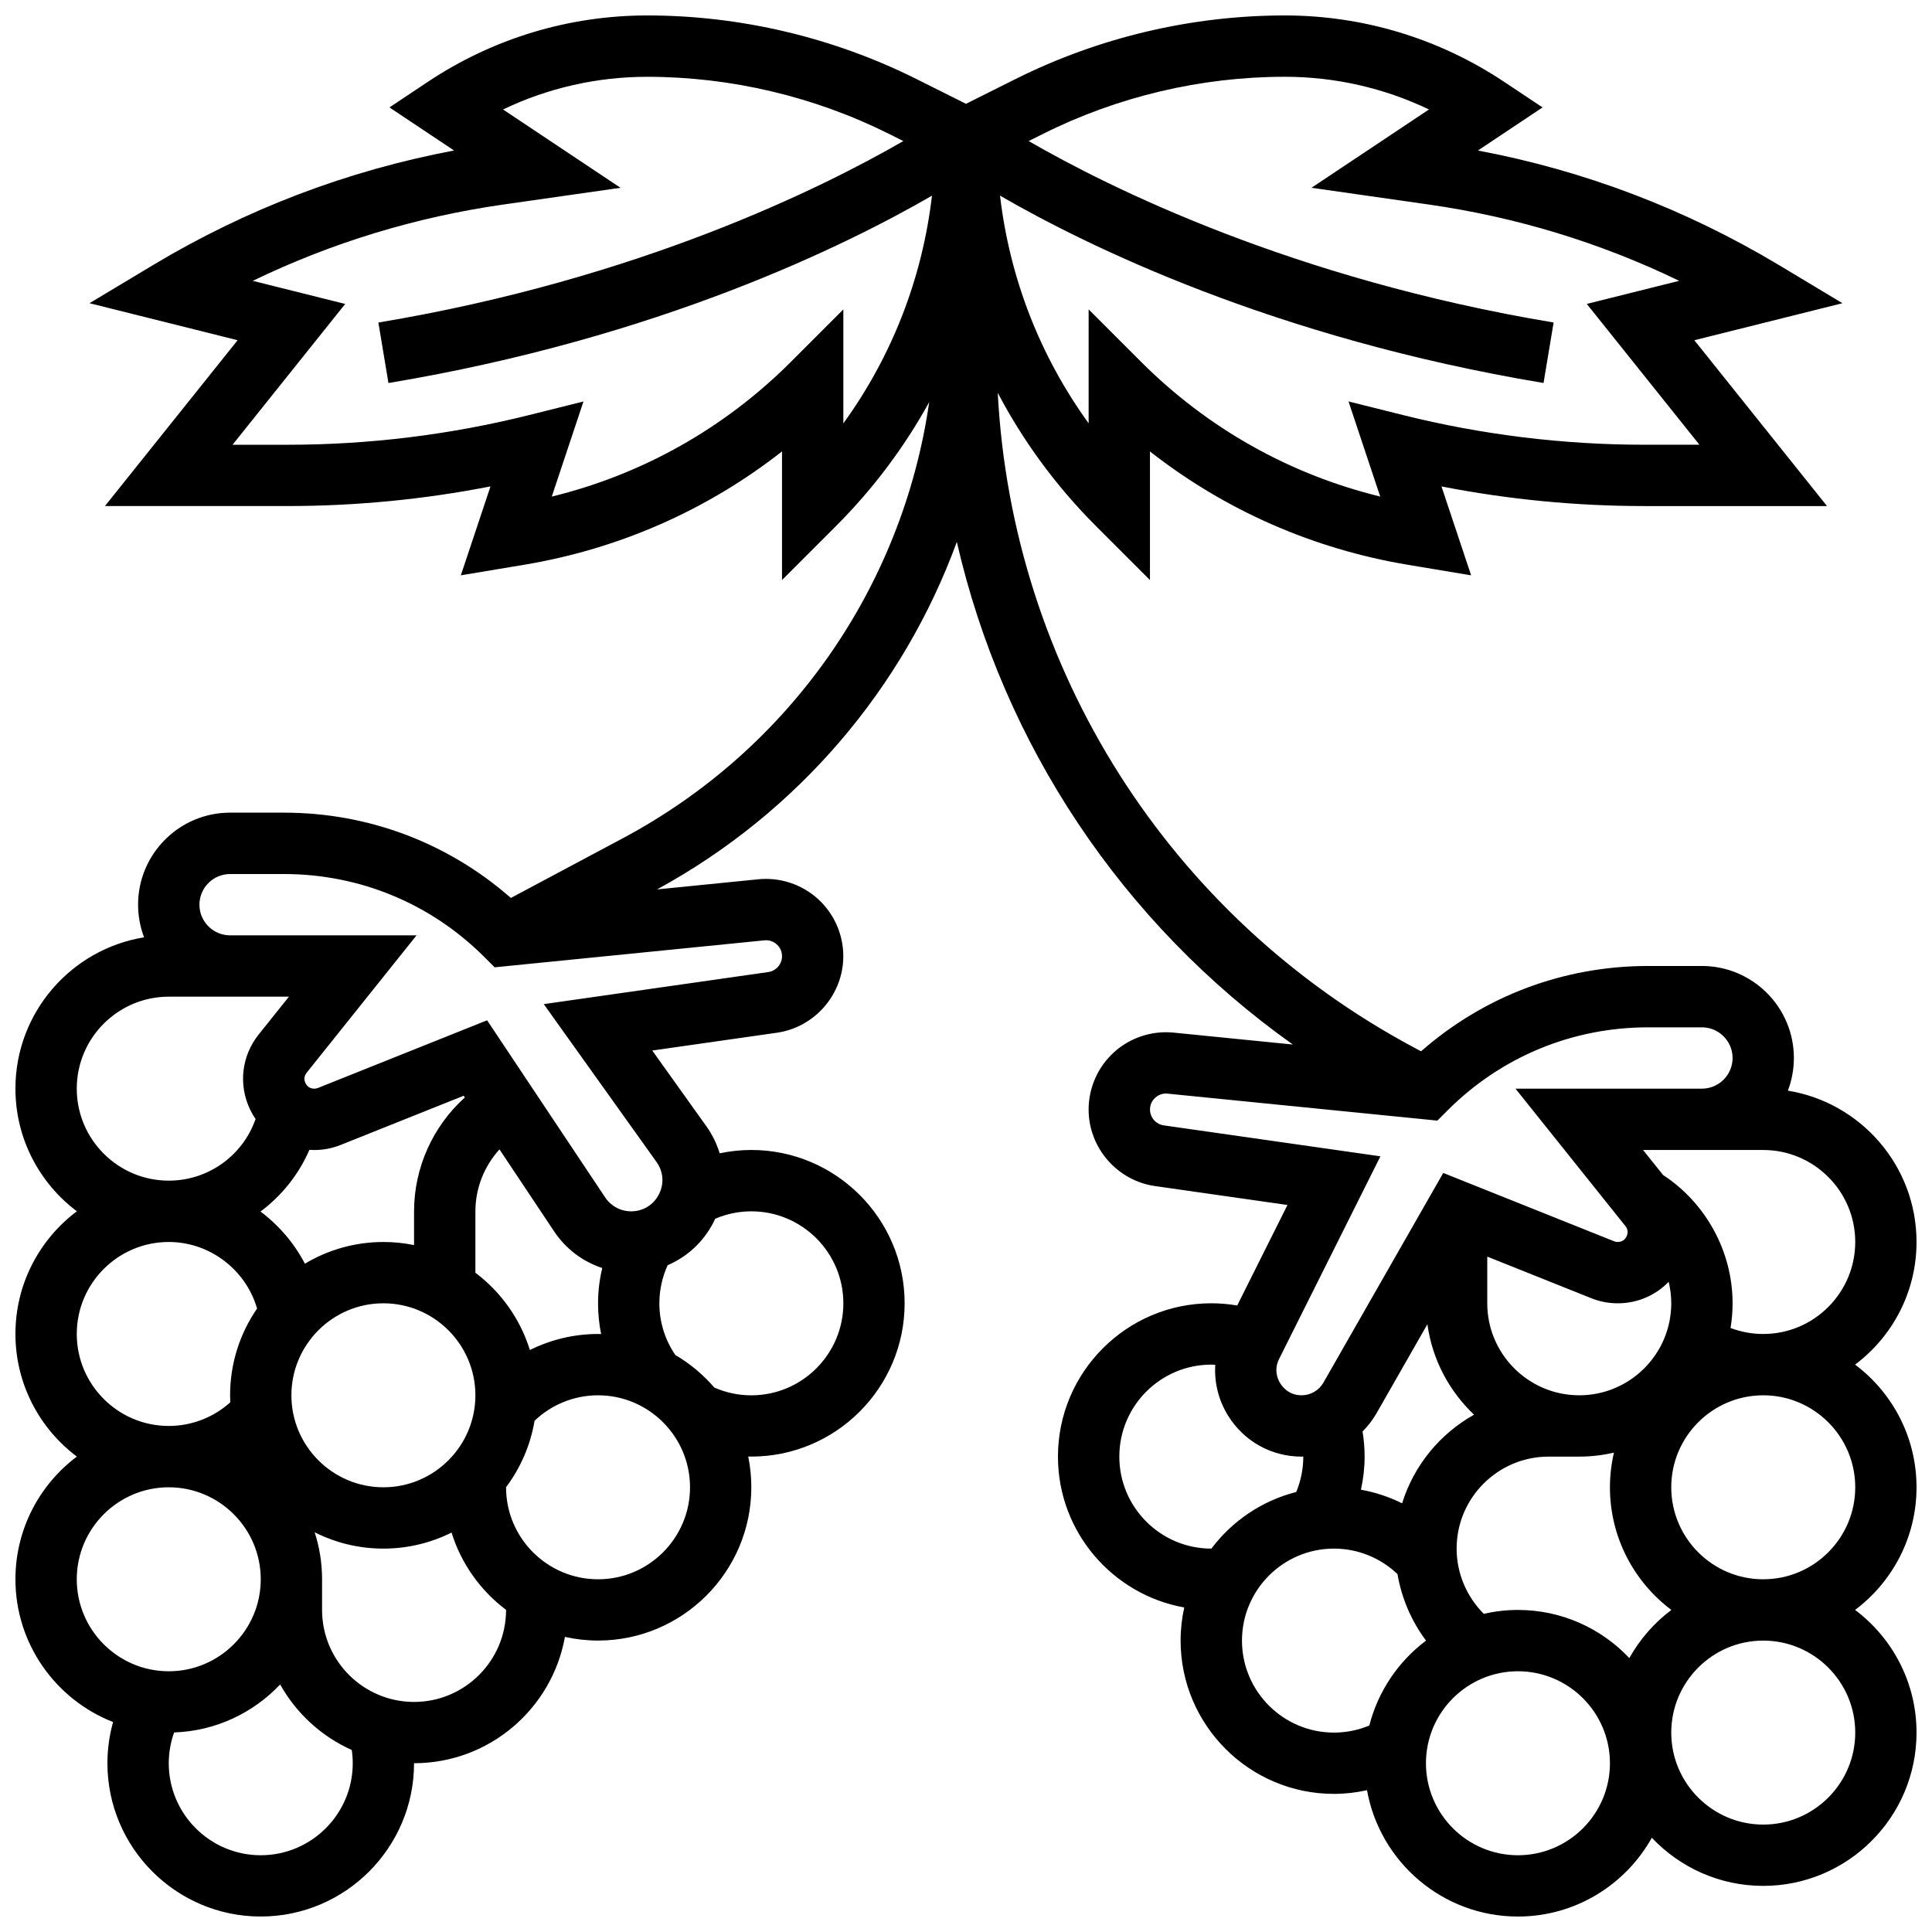 <?xml version="1.0" encoding="UTF-8"?>
<!-- Uploaded to: SVG Find, www.svgrepo.com, Generator: SVG Find Mixer Tools -->
<svg width="800px" height="800px" version="1.1" viewBox="144 144 512 512" xmlns="http://www.w3.org/2000/svg">
 <defs>
  <clipPath id="a">
   <path d="m148.09 148.09h503.81v503.81h-503.81z"/>
  </clipPath>
 </defs>
 <g clip-path="url(#a)">
  <path d="m651.9 538.14c0-13.277-6.402-25.086-16.281-32.504 9.879-7.418 16.281-19.227 16.281-32.504 0-20.18-14.789-36.965-34.098-40.098 1.027-2.691 1.594-5.609 1.594-8.66 0-13.441-10.938-24.379-24.379-24.379h-14.281c-22.359 0-43.48 8-60.137 22.609l-1.707-0.91c-65.066-34.703-106.66-100.52-110.48-173.6 6.758 12.867 15.492 24.781 26.062 35.352l14.277 14.277v-34.082c19.855 15.551 43.18 25.836 68.383 30.039l16.727 2.789-7.856-23.562c17.695 3.457 35.723 5.203 53.762 5.203h48.41l-35.156-43.945 39.25-9.812-16.82-10.094c-24.762-14.855-51.555-25.051-79.789-30.371l17.125-11.418-10.141-6.762c-17.289-11.523-37.41-17.617-58.184-17.617-24.617 0-49.266 5.82-71.281 16.828l-13.184 6.59-13.184-6.59c-22.016-11.008-46.668-16.828-71.281-16.828-20.777 0-40.895 6.094-58.184 17.617l-10.145 6.762 17.125 11.414c-28.234 5.32-55.027 15.516-79.789 30.371l-16.82 10.094 39.25 9.812-35.156 43.945h48.41c18.039 0 36.062-1.75 53.762-5.203l-7.856 23.562 16.727-2.789c25.203-4.199 48.527-14.488 68.383-30.039v34.082l14.281-14.281c9.891-9.891 18.172-20.961 24.73-32.883-7.035 48.867-36.801 91.914-81.195 115.59l-29.668 15.824c-16.656-14.609-37.773-22.609-60.137-22.609h-14.277c-13.441 0-24.379 10.938-24.379 24.379 0 3.047 0.566 5.965 1.594 8.66-19.309 3.133-34.098 19.918-34.098 40.098 0 13.277 6.402 25.086 16.281 32.504-9.879 7.418-16.281 19.227-16.281 32.504 0 13.277 6.402 25.086 16.281 32.504-9.879 7.418-16.281 19.227-16.281 32.504 0 17.199 10.75 31.93 25.879 37.844-0.988 3.535-1.5 7.207-1.5 10.91 0 22.402 18.227 40.629 40.629 40.629 22.402 0 40.629-18.227 40.629-40.629 19.961 0 36.59-14.469 39.984-33.469 2.828 0.625 5.758 0.965 8.77 0.965 22.402 0 40.629-18.227 40.629-40.629 0-2.793-0.285-5.516-0.82-8.148 0.273 0.004 0.547 0.023 0.82 0.023 22.402 0 40.629-18.227 40.629-40.629 0-22.402-18.227-40.629-40.629-40.629-2.828 0-5.637 0.309-8.387 0.887-0.766-2.516-1.934-4.934-3.519-7.156l-14.344-20.082 33.035-4.719c10.027-1.434 17.59-10.152 17.59-20.281 0-5.777-2.457-11.312-6.738-15.188-4.285-3.875-10.043-5.769-15.785-5.195l-26.836 2.684c37.43-20.414 65.266-53.371 79.445-92.09 12.273 53.59 43.801 101.05 89.051 133.2l-31.605-3.16c-5.75-0.57-11.504 1.32-15.785 5.195-4.285 3.875-6.738 9.414-6.738 15.188 0 10.129 7.562 18.848 17.59 20.281l35.109 5.016-13.32 26.637c-2.258-0.387-4.555-0.586-6.875-0.586-22.402 0-40.629 18.227-40.629 40.629 0 19.961 14.469 36.59 33.469 39.984-0.625 2.828-0.965 5.758-0.965 8.77 0 22.402 18.227 40.629 40.629 40.629 2.965 0 5.902-0.34 8.77-0.973 3.398 19.008 20.031 33.48 39.992 33.48 15.238 0 28.539-8.438 35.488-20.879 7.414 7.844 17.902 12.754 29.52 12.754 22.402 0 40.629-18.227 40.629-40.629 0-13.277-6.402-25.086-16.281-32.504 9.879-7.418 16.281-19.227 16.281-32.504zm-98.848-292.64 2.672-16.031c-69.23-11.539-117.91-35.836-139.12-48.086l3.84-1.918c19.773-9.891 41.906-15.117 64.016-15.117 13.332 0 26.34 2.969 38.227 8.66l-31.133 20.754 31.031 4.434c23.227 3.32 45.488 10.102 66.418 20.227l-24.492 6.121 29.852 37.316h-14.598c-21.566 0-43.113-2.652-64.035-7.883l-14.363-3.59 8.402 25.207c-24.012-5.867-45.77-18.098-63.402-35.734l-13.867-13.867v30.191c-12.879-17.781-20.926-38.441-23.484-60.336 22.648 13.117 72.422 37.715 144.04 49.652zm-388.71 187.01c0-13.441 10.938-24.379 24.379-24.379h31.848l-8.004 10.004c-4.566 5.711-5.438 13.352-2.269 19.941 0.418 0.871 0.898 1.699 1.43 2.477-3.356 9.648-12.496 16.332-23.004 16.332-13.441 0-24.379-10.934-24.379-24.375zm89.387 32.504v8.945c-2.625-0.535-5.344-0.816-8.125-0.816-7.602 0-14.715 2.102-20.805 5.75-2.844-5.453-6.891-10.168-11.758-13.824 5.598-4.18 10.105-9.785 12.953-16.348 0.43 0.027 0.859 0.047 1.293 0.047 2.41 0 4.762-0.453 7-1.348l32.59-13.035 0.305 0.457c-8.441 7.617-13.453 18.578-13.453 30.172zm16.254 48.754c0 13.441-10.938 24.379-24.379 24.379-13.441 0-24.379-10.938-24.379-24.379 0-13.441 10.938-24.379 24.379-24.379 13.441 0 24.379 10.938 24.379 24.379zm-105.64-16.25c0-13.441 10.938-24.379 24.379-24.379 10.906 0 20.445 7.394 23.406 17.637-4.508 6.543-7.152 14.465-7.152 22.992 0 0.625 0.02 1.246 0.047 1.863-4.453 4.008-10.234 6.262-16.301 6.262-13.441 0-24.379-10.934-24.379-24.375zm0 65.008c0-13.441 10.938-24.379 24.379-24.379s24.379 10.938 24.379 24.379c0 13.441-10.938 24.379-24.379 24.379-13.441-0.004-24.379-10.938-24.379-24.379zm48.758 73.133c-13.441 0-24.379-10.934-24.379-24.379 0-2.793 0.488-5.555 1.414-8.16 11.055-0.383 20.996-5.195 28.105-12.719 4.269 7.644 10.938 13.77 18.98 17.363 0.168 1.156 0.258 2.332 0.258 3.516 0 13.441-10.938 24.379-24.379 24.379zm65.008-65.008c0 13.441-10.938 24.379-24.379 24.379-13.441 0-24.379-10.938-24.379-24.379v-8.125c0-4.344-0.691-8.527-1.961-12.453 5.484 2.762 11.668 4.324 18.215 4.324 6.488 0 12.617-1.535 18.062-4.25 2.559 8.258 7.684 15.398 14.441 20.48zm25.191-73.113c-0.273-0.004-0.543-0.02-0.816-0.02-6.344 0-12.508 1.492-18.062 4.25-2.559-8.258-7.684-15.398-14.441-20.48l0.004-16.273c0-6.137 2.348-11.977 6.379-16.414l14.496 21.746c3.094 4.637 7.598 8 12.738 9.691-0.719 3.051-1.109 6.188-1.109 9.355 0 2.766 0.277 5.492 0.812 8.145zm-0.812 64.988c-13.441 0-24.379-10.938-24.379-24.379v-0.027c3.816-5.082 6.461-11.082 7.555-17.605 4.516-4.309 10.527-6.746 16.82-6.746 13.441 0 24.379 10.938 24.379 24.379s-10.934 24.379-24.375 24.379zm30.574-94.562c0.168-0.324 0.312-0.652 0.465-0.98 3.012-1.289 6.277-1.969 9.59-1.969 13.441 0 24.379 10.938 24.379 24.379 0 13.441-10.938 24.379-24.379 24.379-3.43 0-6.727-0.695-9.824-2.066-2.934-3.41-6.422-6.332-10.324-8.621-2.762-4.051-4.231-8.75-4.231-13.695 0-3.508 0.762-6.953 2.199-10.105 5.144-2.203 9.461-6.137 12.125-11.32zm13.523-74.766c1.621-0.168 2.742 0.602 3.262 1.074 0.52 0.469 1.395 1.504 1.395 3.141 0 2.094-1.562 3.894-3.637 4.191l-59.504 8.5 29.883 41.836c1.836 2.57 2.07 5.781 0.625 8.59-1.445 2.809-4.191 4.484-7.352 4.484-2.769 0-5.344-1.375-6.879-3.684l-31.293-46.941-44.832 17.934c-0.309 0.125-0.633 0.188-0.965 0.188-1.422 0-2.078-0.922-2.34-1.473-0.266-0.551-0.574-1.637 0.312-2.75l29.125-36.41h-49.41c-4.481 0-8.125-3.644-8.125-8.125 0-4.481 3.644-8.125 8.125-8.125h14.281c20.062 0 38.922 7.812 53.105 21.996l2.723 2.723zm20.91-137.01v-30.191l-13.871 13.871c-17.633 17.633-39.387 29.863-63.402 35.734l8.402-25.207-14.363 3.59c-20.922 5.231-42.465 7.879-64.035 7.879h-14.598l29.852-37.316-24.492-6.121c20.93-10.121 43.191-16.906 66.418-20.227l31.031-4.434-31.133-20.754c11.887-5.691 24.898-8.66 38.23-8.66 22.105 0 44.242 5.227 64.016 15.109l3.84 1.918c-21.211 12.258-69.895 36.555-139.12 48.094l2.672 16.031c71.613-11.938 121.39-36.535 144.04-49.652-2.559 21.898-10.602 42.555-23.48 60.336zm268.16 216.95c0 13.441-10.938 24.379-24.379 24.379-2.992 0-5.914-0.543-8.66-1.586 0.348-2.133 0.535-4.316 0.535-6.543 0-13.664-7.027-26.535-18.418-34l-5.305-6.629h31.844c13.445 0 24.383 10.938 24.383 24.379zm-48.758 16.25c0 13.441-10.938 24.379-24.379 24.379s-24.379-10.934-24.379-24.379v-12.375l27.566 11.027c2.238 0.895 4.594 1.348 7 1.348 5.227 0 10.035-2.098 13.512-5.699 0.441 1.84 0.68 3.75 0.68 5.699zm-103.92 14.742 26.848-53.695-57.43-8.203c-2.074-0.297-3.637-2.098-3.637-4.191 0-1.633 0.871-2.668 1.395-3.141 0.473-0.426 1.434-1.098 2.82-1.098 0.145 0 0.289 0.008 0.441 0.023l71.5 7.148 2.723-2.723c14.188-14.184 33.047-21.996 53.109-21.996h14.281c4.481 0 8.125 3.644 8.125 8.125s-3.644 8.125-8.125 8.125h-49.41l29.125 36.41c0.891 1.109 0.578 2.199 0.312 2.75-0.266 0.551-0.922 1.473-2.34 1.473-0.332 0-0.656-0.062-0.965-0.188l-45.277-18.109-31.754 55.57c-1.184 2.07-3.398 3.356-5.781 3.356-3.352 0-5.078-2.211-5.664-3.156-0.59-0.953-1.797-3.484-0.297-6.481zm22.109 19.215c1.441-1.43 2.707-3.062 3.738-4.871l13.453-23.543c1.285 9.391 5.793 17.762 12.367 23.977-9.031 5.047-15.957 13.438-19.07 23.488-3.434-1.707-7.106-2.926-10.91-3.606 0.633-2.867 0.973-5.809 0.973-8.773 0.004-2.246-0.188-4.473-0.551-6.672zm-40.055 31.051h-0.02c-13.441 0-24.379-10.938-24.379-24.379 0-13.441 10.934-24.379 24.379-24.379 0.352 0 0.699 0.031 1.047 0.047-0.297 4.648 0.836 9.34 3.387 13.465 4.207 6.805 11.492 10.867 19.488 10.867 0.152 0 0.301-0.012 0.453-0.016v0.016c0 3.234-0.645 6.422-1.871 9.375-9.105 2.312-16.992 7.707-22.484 15.004zm41.855 46.883c-2.949 1.23-6.137 1.875-9.371 1.875-13.441 0-24.379-10.938-24.379-24.379 0-13.441 10.938-24.379 24.379-24.379 6.297 0 12.316 2.441 16.832 6.754 1.09 6.402 3.695 12.457 7.566 17.629-7.309 5.492-12.711 13.387-15.027 22.5zm39.383 34.379c-13.441 0-24.379-10.938-24.379-24.379 0-13.441 10.938-24.379 24.379-24.379s24.379 10.938 24.379 24.379c0 13.441-10.938 24.379-24.379 24.379zm29.52-52.254c-7.414-7.844-17.898-12.754-29.52-12.754-3.109 0-6.137 0.363-9.051 1.027-4.555-4.543-7.199-10.77-7.199-17.281 0-13.441 10.934-24.379 24.379-24.379h8.125c3.16 0 6.231-0.375 9.188-1.059-0.688 2.957-1.062 6.027-1.062 9.188 0 13.277 6.402 25.086 16.281 32.504-4.551 3.414-8.352 7.762-11.141 12.754zm59.867 19.75c0 13.441-10.938 24.379-24.379 24.379-13.441 0-24.379-10.938-24.379-24.379 0-13.441 10.938-24.379 24.379-24.379 13.441 0 24.379 10.938 24.379 24.379zm-24.379-40.629c-13.441 0-24.379-10.938-24.379-24.379s10.938-24.379 24.379-24.379c13.441 0 24.379 10.938 24.379 24.379s-10.938 24.379-24.379 24.379z"/>
 </g>
</svg>